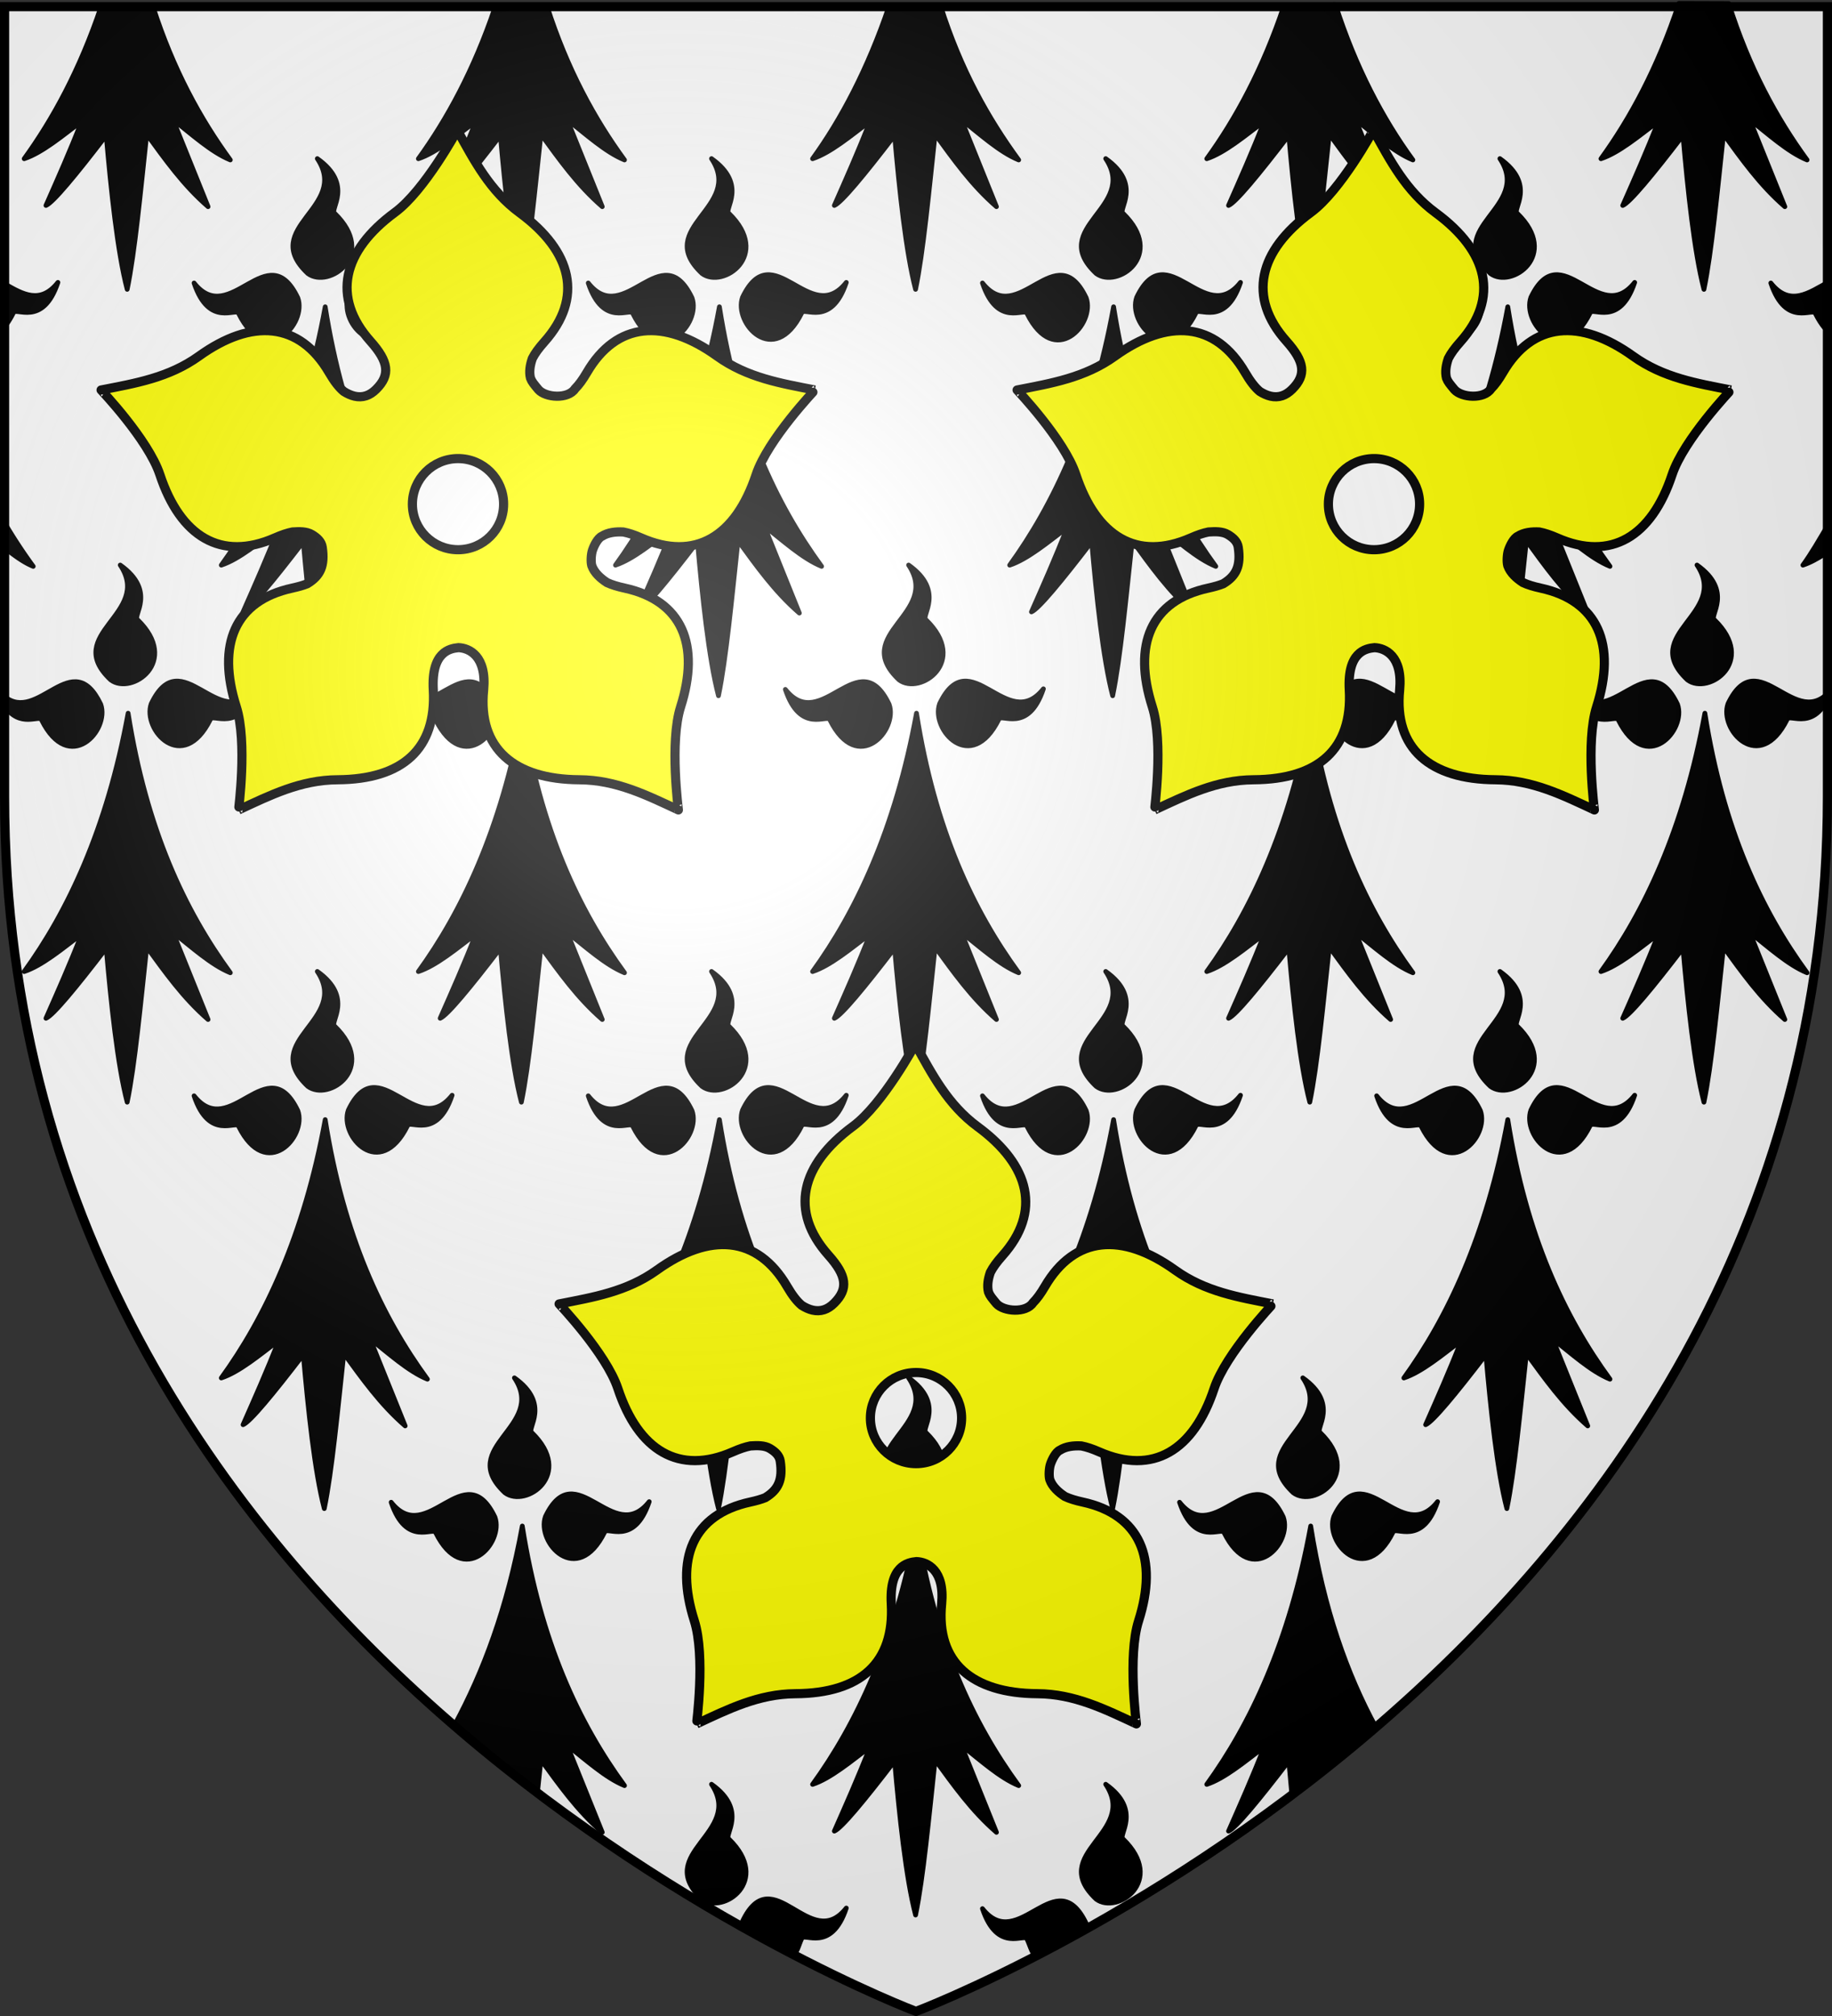 <svg xmlns="http://www.w3.org/2000/svg" xmlns:xlink="http://www.w3.org/1999/xlink" width="600" height="660" version="1.0"><rect width="100%" height="100%" fill="#333333" stroke="none"/><desc>Flag of Canton of Valais (Wallis)</desc><defs><radialGradient xlink:href="#a" id="b" cx="221.445" cy="226.331" r="300" fx="221.445" fy="226.331" gradientTransform="matrix(1.353 0 0 1.349 -77.63 -85.747)" gradientUnits="userSpaceOnUse"/><linearGradient id="a"><stop offset="0" style="stop-color:white;stop-opacity:.314"/><stop offset=".19" style="stop-color:white;stop-opacity:.251"/><stop offset=".6" style="stop-color:#6b6b6b;stop-opacity:.125"/><stop offset="1" style="stop-color:black;stop-opacity:.125"/></linearGradient></defs><g style="display:inline"><path d="M299.467 658.5s298.5-112.32 298.5-397.772V2.176h-597v258.552c0 285.452 298.5 397.772 298.5 397.772" style="fill:#fff;fill-opacity:1;fill-rule:evenodd;stroke:none;stroke-width:1px;stroke-linecap:butt;stroke-linejoin:miter;stroke-opacity:1"/><path d="M598.497 172.188c-2.735 4.61-5.161 8.876-8.03 12.828 2.396-.792 4.913-2.182 7.488-3.877z" style="fill:#000;fill-opacity:1;fill-rule:evenodd;stroke:#000;stroke-width:1.555;stroke-linecap:round;stroke-linejoin:round;stroke-miterlimit:4;stroke-dasharray:none;stroke-opacity:1"/><path d="M3.02 179.336c3.27 2.502 6.196 4.757 9.447 6.075a170 170 0 0 1-9.16-13.9z" style="fill:#000;fill-opacity:1;fill-rule:evenodd;stroke:#000;stroke-width:1.555;stroke-linecap:round;stroke-linejoin:round;stroke-miterlimit:4;stroke-dasharray:none;stroke-opacity:1" transform="translate(-1.587)"/><path d="M5.944 102.463c.64-2.218 9.646 4.884 14.611-10.005-5.747 7.284-11.588 3.777-17.209.599l.258 13.29c.802-1.08 1.586-2.368 2.34-3.884" style="fill:#000;fill-opacity:1;fill-rule:evenodd;stroke:#000;stroke-width:1.555;stroke-linecap:round;stroke-linejoin:round;stroke-miterlimit:4;stroke-dasharray:none;stroke-opacity:1;display:inline" transform="translate(-1.587)"/><path d="M43.545 233.488c-6.961 38.15-19.94 65.161-34.038 84.58 5.861-1.938 12.45-7.45 18.82-12.27-3.896 10.004-7.792 18.742-11.687 27.57 2.325-.951 9.706-9.86 19.73-22.933 1.572 17.971 3.697 38.21 6.871 50.396 2.528-12.166 4.397-32.303 6.403-50.791 6.044 8.267 11.913 16.631 20.09 23.723l-11.48-28.468c5.928 4.57 12.478 10.618 18.764 13.168-14.904-20.387-27.455-46.821-33.473-84.975M15.205 235.706c-.546-1.893-7.177 2.995-12.197-4.762l-.049-2.99c11.16 9.194 22.32-16.798 31.618 2.611 3.055 8.527-10.33 23.322-19.372 5.14" style="fill:#000;fill-opacity:1;fill-rule:evenodd;stroke:#000;stroke-width:1.555;stroke-linecap:round;stroke-linejoin:round;stroke-miterlimit:4;stroke-dasharray:none;stroke-opacity:1" transform="translate(-1.587)"/><path d="M70.495 235.515c.64-2.219 9.646 4.884 14.612-10.005-11.845 15.01-24.083-15.803-33.984 4.865-3.055 8.527 10.33 23.322 19.372 5.14M46.633 202.882c-1.825-1.173 6.429-9.31-5.672-17.899 10.707 16.014-19.246 22.457-3.105 37.614 6.884 5.147 22.904-6.022 8.777-19.715" style="fill:#000;fill-opacity:1;fill-rule:evenodd;stroke:#000;stroke-width:1.555;stroke-linecap:round;stroke-linejoin:round;stroke-miterlimit:4;stroke-dasharray:none;stroke-opacity:1;display:inline" transform="translate(-1.587)"/><path d="M108.096 366.54c-6.961 38.15-19.94 65.161-34.038 84.58 5.861-1.939 12.45-7.45 18.82-12.27-3.896 10.003-7.792 18.742-11.687 27.57 2.325-.951 9.706-9.861 19.73-22.933 1.572 17.97 3.697 38.21 6.871 50.395 2.528-12.166 4.397-32.302 6.403-50.79 6.044 8.267 11.913 16.63 20.09 23.723l-11.48-28.468c5.928 4.57 12.478 10.618 18.764 13.168-14.904-20.388-27.455-46.821-33.473-84.976M79.756 368.757c-.64-2.219-9.646 4.884-14.612-10.005 11.845 15.01 24.083-15.803 33.984 4.865 3.055 8.527-10.33 23.322-19.372 5.14" style="fill:#000;fill-opacity:1;fill-rule:evenodd;stroke:#000;stroke-width:1.555;stroke-linecap:round;stroke-linejoin:round;stroke-miterlimit:4;stroke-dasharray:none;stroke-opacity:1" transform="translate(-1.587)"/><path d="M135.046 368.567c.64-2.219 9.646 4.883 14.612-10.005-11.845 15.01-24.083-15.803-33.984 4.865-3.055 8.527 10.33 23.322 19.372 5.14M111.184 335.933c-1.825-1.172 6.429-9.31-5.672-17.898 10.707 16.014-19.246 22.456-3.105 37.614 6.884 5.147 22.904-6.023 8.777-19.716" style="fill:#000;fill-opacity:1;fill-rule:evenodd;stroke:#000;stroke-width:1.555;stroke-linecap:round;stroke-linejoin:round;stroke-miterlimit:4;stroke-dasharray:none;stroke-opacity:1;display:inline" transform="translate(-1.587)"/><path d="M172.647 499.591c-4.94 27.077-12.912 47.981-22.164 65.104l6.945 6.645 8.045 5.198 12.161 10.048c.37-3.497.738-6.998 1.112-10.443 6.044 8.268 11.913 16.632 20.09 23.724l-11.48-28.469c5.928 4.57 12.478 10.619 18.764 13.169-14.904-20.388-27.455-46.822-33.473-84.976M144.307 501.81c-.64-2.22-9.646 4.883-14.612-10.006 11.845 15.01 24.083-15.803 33.984 4.865 3.055 8.527-10.33 23.322-19.372 5.14" style="fill:#000;fill-opacity:1;fill-rule:evenodd;stroke:#000;stroke-width:1.555;stroke-linecap:round;stroke-linejoin:round;stroke-miterlimit:4;stroke-dasharray:none;stroke-opacity:1" transform="translate(-1.587)"/><path d="M199.597 501.619c.64-2.22 9.646 4.883 14.612-10.005-11.845 15.009-24.083-15.803-33.984 4.865-3.055 8.527 10.33 23.322 19.372 5.14M175.735 468.985c-1.825-1.172 6.429-9.31-5.672-17.898 10.707 16.014-19.246 22.456-3.105 37.614 6.884 5.146 22.904-6.023 8.777-19.716M264.149 634.67c.64-2.218 9.645 4.884 14.61-10.005-11.844 15.01-24.082-16.364-33.983 4.304l16.284 10.527c1.378.89 2.102-2.841 3.089-4.825M240.286 602.037c-1.825-1.172 6.429-9.31-5.672-17.899 10.707 16.015-19.246 22.457-3.105 37.615 6.884 5.146 22.904-6.023 8.777-19.716" style="fill:#000;fill-opacity:1;fill-rule:evenodd;stroke:#000;stroke-width:1.555;stroke-linecap:round;stroke-linejoin:round;stroke-miterlimit:4;stroke-dasharray:none;stroke-opacity:1;display:inline" transform="translate(-1.587)"/><path d="M34.712 2.096C27.766 22.773 18.885 39.048 9.507 51.964c5.861-1.938 12.45-7.449 18.82-12.27-3.896 10.004-7.792 18.743-11.687 27.57 2.325-.95 9.706-9.86 19.73-22.933 1.572 17.971 3.697 38.21 6.871 50.396 2.528-12.166 4.397-32.302 6.403-50.791 6.044 8.268 11.913 16.631 20.09 23.724L58.254 39.19c5.928 4.57 12.478 10.619 18.764 13.169-9.875-13.508-18.716-29.67-25.31-50.136zM108.096 100.436c-6.961 38.15-19.94 65.161-34.038 84.58 5.861-1.938 12.45-7.449 18.82-12.27-3.896 10.004-7.792 18.743-11.687 27.57 2.325-.95 9.706-9.86 19.73-22.933 1.572 17.971 3.697 38.21 6.871 50.396 2.528-12.166 4.397-32.303 6.403-50.791 6.044 8.268 11.913 16.631 20.09 23.723l-11.48-28.468c5.928 4.57 12.478 10.619 18.764 13.168-14.904-20.387-27.455-46.82-33.473-84.975M79.756 102.654c-.64-2.22-9.646 4.883-14.612-10.005 11.845 15.009 24.083-15.803 33.984 4.865 3.055 8.527-10.33 23.322-19.372 5.14" style="fill:#000;fill-opacity:1;fill-rule:evenodd;stroke:#000;stroke-width:1.555;stroke-linecap:round;stroke-linejoin:round;stroke-miterlimit:4;stroke-dasharray:none;stroke-opacity:1" transform="translate(-1.587)"/><path d="M135.046 102.463c.64-2.218 9.646 4.884 14.612-10.005-11.845 15.01-24.083-15.802-33.984 4.865-3.055 8.527 10.33 23.322 19.372 5.14M111.184 69.83c-1.825-1.172 6.429-9.31-5.672-17.899 10.707 16.015-19.246 22.457-3.105 37.615 6.884 5.146 22.904-6.023 8.777-19.716" style="fill:#000;fill-opacity:1;fill-rule:evenodd;stroke:#000;stroke-width:1.555;stroke-linecap:round;stroke-linejoin:round;stroke-miterlimit:4;stroke-dasharray:none;stroke-opacity:1;display:inline" transform="translate(-1.587)"/><path d="M172.647 233.488c-6.961 38.15-19.94 65.161-34.038 84.58 5.861-1.938 12.45-7.45 18.82-12.27-3.896 10.004-7.792 18.742-11.687 27.57 2.325-.951 9.706-9.86 19.73-22.933 1.572 17.971 3.697 38.21 6.871 50.396 2.528-12.166 4.397-32.303 6.403-50.791 6.044 8.267 11.913 16.631 20.09 23.723l-11.48-28.468c5.928 4.57 12.478 10.618 18.764 13.168-14.904-20.387-27.455-46.821-33.473-84.975M144.307 235.706c-.64-2.22-9.646 4.883-14.612-10.006 11.845 15.01 24.083-15.802 33.984 4.865 3.055 8.527-10.33 23.322-19.372 5.14" style="fill:#000;fill-opacity:1;fill-rule:evenodd;stroke:#000;stroke-width:1.555;stroke-linecap:round;stroke-linejoin:round;stroke-miterlimit:4;stroke-dasharray:none;stroke-opacity:1" transform="translate(-1.587)"/><path d="M199.597 235.515c.64-2.219 9.646 4.884 14.612-10.005-11.845 15.01-24.083-15.803-33.984 4.865-3.055 8.527 10.33 23.322 19.372 5.14M175.735 202.882c-1.825-1.173 6.429-9.31-5.672-17.899 10.707 16.014-19.246 22.457-3.105 37.614 6.884 5.147 22.904-6.022 8.777-19.715" style="fill:#000;fill-opacity:1;fill-rule:evenodd;stroke:#000;stroke-width:1.555;stroke-linecap:round;stroke-linejoin:round;stroke-miterlimit:4;stroke-dasharray:none;stroke-opacity:1;display:inline" transform="translate(-1.587)"/><path d="M237.199 366.54c-6.962 38.15-19.94 65.161-34.038 84.58 5.86-1.939 12.448-7.45 18.818-12.27-3.895 10.003-7.79 18.742-11.686 27.57 2.326-.951 9.706-9.861 19.73-22.933 1.572 17.97 3.697 38.21 6.871 50.395 2.528-12.166 4.398-32.302 6.403-50.79 6.044 8.267 11.913 16.63 20.09 23.723l-11.48-28.468c5.928 4.57 12.478 10.618 18.764 13.168-14.904-20.388-27.455-46.821-33.472-84.976M208.858 368.757c-.64-2.219-9.646 4.884-14.611-10.005 11.844 15.01 24.082-15.803 33.983 4.865 3.055 8.527-10.33 23.322-19.372 5.14" style="fill:#000;fill-opacity:1;fill-rule:evenodd;stroke:#000;stroke-width:1.555;stroke-linecap:round;stroke-linejoin:round;stroke-miterlimit:4;stroke-dasharray:none;stroke-opacity:1" transform="translate(-1.587)"/><path d="M264.149 368.567c.64-2.219 9.645 4.883 14.61-10.005-11.844 15.01-24.082-15.803-33.983 4.865-3.055 8.527 10.33 23.322 19.373 5.14M240.286 335.933c-1.825-1.172 6.429-9.31-5.672-17.898 10.707 16.014-19.246 22.456-3.105 37.614 6.884 5.147 22.904-6.023 8.777-19.716" style="fill:#000;fill-opacity:1;fill-rule:evenodd;stroke:#000;stroke-width:1.555;stroke-linecap:round;stroke-linejoin:round;stroke-miterlimit:4;stroke-dasharray:none;stroke-opacity:1;display:inline" transform="translate(-1.587)"/><path d="M301.75 499.591c-6.962 38.15-19.94 65.162-34.038 84.58 5.86-1.938 12.448-7.449 18.818-12.27-3.895 10.004-7.79 18.743-11.686 27.57 2.326-.95 9.706-9.86 19.73-22.933 1.572 17.972 3.697 38.21 6.871 50.396 2.528-12.166 4.398-32.302 6.403-50.79 6.044 8.267 11.913 16.63 20.09 23.723l-11.48-28.469c5.928 4.57 12.478 10.619 18.764 13.169-14.904-20.388-27.455-46.822-33.472-84.976M273.409 501.81c-.64-2.22-9.646 4.883-14.611-10.006 11.844 15.01 24.082-15.803 33.983 4.865 3.055 8.527-10.33 23.322-19.372 5.14" style="fill:#000;fill-opacity:1;fill-rule:evenodd;stroke:#000;stroke-width:1.555;stroke-linecap:round;stroke-linejoin:round;stroke-miterlimit:4;stroke-dasharray:none;stroke-opacity:1" transform="translate(-1.587)"/><path d="M328.7 501.619c.64-2.22 9.645 4.883 14.61-10.005-11.844 15.009-24.082-15.803-33.983 4.865-3.055 8.527 10.33 23.322 19.373 5.14M304.837 468.985c-1.825-1.172 6.429-9.31-5.672-17.898 10.707 16.014-19.246 22.456-3.105 37.614 6.884 5.146 22.904-6.023 8.777-19.716" style="fill:#000;fill-opacity:1;fill-rule:evenodd;stroke:#000;stroke-width:1.555;stroke-linecap:round;stroke-linejoin:round;stroke-miterlimit:4;stroke-dasharray:none;stroke-opacity:1;display:inline" transform="translate(-1.587)"/><path d="M337.96 634.86c-.64-2.218-9.646 4.884-14.611-10.004 11.844 15.009 24.082-15.803 33.983 4.865l-15.978 10.315c-1.468.947-2.313-3.001-3.394-5.175" style="fill:#000;fill-opacity:1;fill-rule:evenodd;stroke:#000;stroke-width:1.555;stroke-linecap:round;stroke-linejoin:round;stroke-miterlimit:4;stroke-dasharray:none;stroke-opacity:1" transform="translate(-1.587)"/><path d="M369.388 602.037c-1.825-1.172 6.429-9.31-5.672-17.899 10.707 16.015-19.246 22.457-3.105 37.615 6.884 5.146 22.904-6.023 8.777-19.716" style="fill:#000;fill-opacity:1;fill-rule:evenodd;stroke:#000;stroke-width:1.555;stroke-linecap:round;stroke-linejoin:round;stroke-miterlimit:4;stroke-dasharray:none;stroke-opacity:1;display:inline" transform="translate(-1.587)"/><path d="M163.697 2.443c-6.928 20.513-15.763 36.678-25.088 49.521 5.861-1.938 12.45-7.449 18.82-12.27-3.896 10.004-7.792 18.743-11.687 27.57 2.325-.95 9.706-9.86 19.73-22.933 1.572 17.971 3.697 38.21 6.871 50.396 2.528-12.166 4.397-32.302 6.403-50.791 6.044 8.268 11.913 16.631 20.09 23.724l-11.48-28.469c5.928 4.57 12.478 10.619 18.764 13.169-9.902-13.546-18.766-29.76-25.364-50.308zM237.199 100.436c-6.962 38.15-19.94 65.161-34.038 84.58 5.86-1.938 12.448-7.449 18.818-12.27-3.895 10.004-7.79 18.743-11.686 27.57 2.326-.95 9.706-9.86 19.73-22.933 1.572 17.971 3.697 38.21 6.871 50.396 2.528-12.166 4.398-32.303 6.403-50.791 6.044 8.268 11.913 16.631 20.09 23.723l-11.48-28.468c5.928 4.57 12.478 10.619 18.764 13.168-14.904-20.387-27.455-46.82-33.472-84.975M208.858 102.654c-.64-2.22-9.646 4.883-14.611-10.005 11.844 15.009 24.082-15.803 33.983 4.865 3.055 8.527-10.33 23.322-19.372 5.14" style="fill:#000;fill-opacity:1;fill-rule:evenodd;stroke:#000;stroke-width:1.555;stroke-linecap:round;stroke-linejoin:round;stroke-miterlimit:4;stroke-dasharray:none;stroke-opacity:1" transform="translate(-1.587)"/><path d="M264.149 102.463c.64-2.218 9.645 4.884 14.61-10.005-11.844 15.01-24.082-15.802-33.983 4.865-3.055 8.527 10.33 23.322 19.373 5.14M240.286 69.83c-1.825-1.172 6.429-9.31-5.672-17.899 10.707 16.015-19.246 22.457-3.105 37.615 6.884 5.146 22.904-6.023 8.777-19.716" style="fill:#000;fill-opacity:1;fill-rule:evenodd;stroke:#000;stroke-width:1.555;stroke-linecap:round;stroke-linejoin:round;stroke-miterlimit:4;stroke-dasharray:none;stroke-opacity:1;display:inline" transform="translate(-1.587)"/><path d="M301.75 233.488c-6.962 38.15-19.94 65.161-34.038 84.58 5.86-1.938 12.448-7.45 18.818-12.27-3.895 10.004-7.79 18.742-11.686 27.57 2.326-.951 9.706-9.86 19.73-22.933 1.572 17.971 3.697 38.21 6.871 50.396 2.528-12.166 4.398-32.303 6.403-50.791 6.044 8.267 11.913 16.631 20.09 23.723l-11.48-28.468c5.928 4.57 12.478 10.618 18.764 13.168-14.904-20.387-27.455-46.821-33.472-84.975M273.409 235.706c-.64-2.22-9.646 4.883-14.611-10.006 11.844 15.01 24.082-15.802 33.983 4.865 3.055 8.527-10.33 23.322-19.372 5.14" style="fill:#000;fill-opacity:1;fill-rule:evenodd;stroke:#000;stroke-width:1.555;stroke-linecap:round;stroke-linejoin:round;stroke-miterlimit:4;stroke-dasharray:none;stroke-opacity:1" transform="translate(-1.587)"/><path d="M328.7 235.515c.64-2.219 9.645 4.884 14.61-10.005-11.844 15.01-24.082-15.803-33.983 4.865-3.055 8.527 10.33 23.322 19.373 5.14M304.837 202.882c-1.825-1.173 6.429-9.31-5.672-17.899 10.707 16.014-19.246 22.457-3.105 37.614 6.884 5.147 22.904-6.022 8.777-19.715" style="fill:#000;fill-opacity:1;fill-rule:evenodd;stroke:#000;stroke-width:1.555;stroke-linecap:round;stroke-linejoin:round;stroke-miterlimit:4;stroke-dasharray:none;stroke-opacity:1;display:inline" transform="translate(-1.587)"/><path d="M366.3 366.54c-6.961 38.15-19.94 65.161-34.037 84.58 5.86-1.939 12.448-7.45 18.818-12.27-3.895 10.003-7.79 18.742-11.686 27.57 2.326-.951 9.706-9.861 19.73-22.933 1.572 17.97 3.697 38.21 6.871 50.395 2.528-12.166 4.398-32.302 6.403-50.79 6.044 8.267 11.913 16.63 20.09 23.723l-11.48-28.468c5.928 4.57 12.478 10.618 18.764 13.168-14.904-20.388-27.455-46.821-33.472-84.976M337.96 368.757c-.64-2.219-9.646 4.884-14.611-10.005 11.844 15.01 24.082-15.803 33.983 4.865 3.055 8.527-10.33 23.322-19.372 5.14" style="fill:#000;fill-opacity:1;fill-rule:evenodd;stroke:#000;stroke-width:1.555;stroke-linecap:round;stroke-linejoin:round;stroke-miterlimit:4;stroke-dasharray:none;stroke-opacity:1" transform="translate(-1.587)"/><path d="M393.25 368.567c.64-2.219 9.646 4.883 14.612-10.005-11.845 15.01-24.083-15.803-33.984 4.865-3.055 8.527 10.33 23.322 19.373 5.14M369.388 335.933c-1.825-1.172 6.429-9.31-5.672-17.898 10.707 16.014-19.246 22.456-3.105 37.614 6.884 5.147 22.904-6.023 8.777-19.716" style="fill:#000;fill-opacity:1;fill-rule:evenodd;stroke:#000;stroke-width:1.555;stroke-linecap:round;stroke-linejoin:round;stroke-miterlimit:4;stroke-dasharray:none;stroke-opacity:1;display:inline" transform="translate(-1.587)"/><path d="M430.852 499.591c-6.962 38.15-19.94 65.162-34.038 84.58 5.86-1.938 12.448-7.449 18.818-12.27-3.895 10.004-7.79 18.743-11.686 27.57 2.326-.95 9.706-9.86 19.73-22.933.3 3.428.62 6.938.964 10.46l12.31-10.294 8.61-5.867 6.638-5.405c-9.43-17.353-17.052-38.612-21.346-65.84M402.51 501.81c-.639-2.22-9.645 4.883-14.61-10.006 11.844 15.01 24.083-15.803 33.983 4.865 3.055 8.527-10.33 23.322-19.372 5.14" style="fill:#000;fill-opacity:1;fill-rule:evenodd;stroke:#000;stroke-width:1.555;stroke-linecap:round;stroke-linejoin:round;stroke-miterlimit:4;stroke-dasharray:none;stroke-opacity:1" transform="translate(-1.587)"/><path d="M457.802 501.619c.64-2.22 9.646 4.883 14.61-10.005-11.844 15.009-24.082-15.803-33.983 4.865-3.055 8.527 10.33 23.322 19.373 5.14M433.94 468.985c-1.826-1.172 6.428-9.31-5.672-17.898 10.706 16.014-19.247 22.456-3.106 37.614 6.884 5.146 22.904-6.023 8.777-19.716" style="fill:#000;fill-opacity:1;fill-rule:evenodd;stroke:#000;stroke-width:1.555;stroke-linecap:round;stroke-linejoin:round;stroke-miterlimit:4;stroke-dasharray:none;stroke-opacity:1;display:inline" transform="translate(-1.587)"/><path d="M292.74 2.054c-6.919 20.431-15.73 37.103-25.028 49.91 5.86-1.938 12.448-7.449 18.818-12.27-3.895 10.004-7.79 18.743-11.686 27.57 2.326-.95 9.706-9.86 19.73-22.933 1.572 17.971 3.697 38.21 6.871 50.396 2.528-12.166 4.398-32.302 6.403-50.791 6.044 8.268 11.913 16.631 20.09 23.724l-11.48-28.469c5.928 4.57 12.478 10.619 18.764 13.169-10.011-13.695-18.961-29.557-25.582-50.428zM366.3 100.436c-6.961 38.15-19.94 65.161-34.037 84.58 5.86-1.938 12.448-7.449 18.818-12.27-3.895 10.004-7.79 18.743-11.686 27.57 2.326-.95 9.706-9.86 19.73-22.933 1.572 17.971 3.697 38.21 6.871 50.396 2.528-12.166 4.398-32.303 6.403-50.791 6.044 8.268 11.913 16.631 20.09 23.723l-11.48-28.468c5.928 4.57 12.478 10.619 18.764 13.168-14.904-20.387-27.455-46.82-33.472-84.975M337.96 102.654c-.64-2.22-9.646 4.883-14.611-10.005 11.844 15.009 24.082-15.803 33.983 4.865 3.055 8.527-10.33 23.322-19.372 5.14" style="fill:#000;fill-opacity:1;fill-rule:evenodd;stroke:#000;stroke-width:1.555;stroke-linecap:round;stroke-linejoin:round;stroke-miterlimit:4;stroke-dasharray:none;stroke-opacity:1" transform="translate(-1.587)"/><path d="M393.25 102.463c.64-2.218 9.646 4.884 14.612-10.005-11.845 15.01-24.083-15.802-33.984 4.865-3.055 8.527 10.33 23.322 19.373 5.14M369.388 69.83c-1.825-1.172 6.429-9.31-5.672-17.899 10.707 16.015-19.246 22.457-3.105 37.615 6.884 5.146 22.904-6.023 8.777-19.716" style="fill:#000;fill-opacity:1;fill-rule:evenodd;stroke:#000;stroke-width:1.555;stroke-linecap:round;stroke-linejoin:round;stroke-miterlimit:4;stroke-dasharray:none;stroke-opacity:1;display:inline" transform="translate(-1.587)"/><path d="M430.852 233.488c-6.962 38.15-19.94 65.161-34.038 84.58 5.86-1.938 12.448-7.45 18.818-12.27-3.895 10.004-7.79 18.742-11.686 27.57 2.326-.951 9.706-9.86 19.73-22.933 1.572 17.971 3.697 38.21 6.872 50.396 2.527-12.166 4.397-32.303 6.402-50.791 6.044 8.267 11.913 16.631 20.09 23.723l-11.48-28.468c5.928 4.57 12.478 10.618 18.764 13.168-14.904-20.387-27.455-46.821-33.472-84.975M402.51 235.706c-.639-2.22-9.645 4.883-14.61-10.006 11.844 15.01 24.083-15.802 33.983 4.865 3.055 8.527-10.33 23.322-19.372 5.14" style="fill:#000;fill-opacity:1;fill-rule:evenodd;stroke:#000;stroke-width:1.555;stroke-linecap:round;stroke-linejoin:round;stroke-miterlimit:4;stroke-dasharray:none;stroke-opacity:1" transform="translate(-1.587)"/><path d="M457.802 235.515c.64-2.219 9.646 4.884 14.61-10.005-11.844 15.01-24.082-15.803-33.983 4.865-3.055 8.527 10.33 23.322 19.373 5.14M433.94 202.882c-1.826-1.173 6.428-9.31-5.672-17.899 10.706 16.014-19.247 22.457-3.106 37.614 6.884 5.147 22.904-6.022 8.777-19.715" style="fill:#000;fill-opacity:1;fill-rule:evenodd;stroke:#000;stroke-width:1.555;stroke-linecap:round;stroke-linejoin:round;stroke-miterlimit:4;stroke-dasharray:none;stroke-opacity:1;display:inline" transform="translate(-1.587)"/><path d="M495.403 366.54c-6.962 38.15-19.94 65.161-34.038 84.58 5.86-1.939 12.448-7.45 18.818-12.27-3.895 10.003-7.79 18.742-11.686 27.57 2.326-.951 9.706-9.861 19.73-22.933 1.572 17.97 3.697 38.21 6.872 50.395 2.527-12.166 4.397-32.302 6.402-50.79 6.044 8.267 11.913 16.63 20.09 23.723l-11.48-28.468c5.928 4.57 12.478 10.618 18.764 13.168-14.904-20.388-27.455-46.821-33.472-84.976M467.062 368.757c-.64-2.219-9.646 4.884-14.611-10.005 11.844 15.01 24.083-15.803 33.983 4.865 3.055 8.527-10.33 23.322-19.372 5.14" style="fill:#000;fill-opacity:1;fill-rule:evenodd;stroke:#000;stroke-width:1.555;stroke-linecap:round;stroke-linejoin:round;stroke-miterlimit:4;stroke-dasharray:none;stroke-opacity:1" transform="translate(-1.587)"/><path d="M522.353 368.567c.64-2.219 9.646 4.883 14.61-10.005-11.844 15.01-24.082-15.803-33.983 4.865-3.055 8.527 10.33 23.322 19.373 5.14M498.49 335.933c-1.825-1.172 6.429-9.31-5.671-17.898 10.706 16.014-19.247 22.456-3.106 37.614 6.884 5.147 22.904-6.023 8.777-19.716" style="fill:#000;fill-opacity:1;fill-rule:evenodd;stroke:#000;stroke-width:1.555;stroke-linecap:round;stroke-linejoin:round;stroke-miterlimit:4;stroke-dasharray:none;stroke-opacity:1;display:inline" transform="translate(-1.587)"/><path d="M422.122 1.785c-6.96 20.825-15.884 37.199-25.308 50.18 5.86-1.939 12.448-7.45 18.818-12.271-3.895 10.004-7.79 18.743-11.686 27.57 2.326-.95 9.706-9.86 19.73-22.933 1.572 17.971 3.697 38.21 6.872 50.396 2.527-12.166 4.397-32.302 6.402-50.791 6.044 8.268 11.913 16.631 20.09 23.724L445.56 39.19c5.928 4.57 12.478 10.619 18.764 13.169-9.905-13.55-18.77-30.33-25.37-50.884zM495.403 100.436c-6.962 38.15-19.94 65.161-34.038 84.58 5.86-1.938 12.448-7.449 18.818-12.27-3.895 10.004-7.79 18.743-11.686 27.57 2.326-.95 9.706-9.86 19.73-22.933 1.572 17.971 3.697 38.21 6.872 50.396 2.527-12.166 4.397-32.303 6.402-50.791 6.044 8.268 11.913 16.631 20.09 23.723l-11.48-28.468c5.928 4.57 12.478 10.619 18.764 13.168-14.904-20.387-27.455-46.82-33.472-84.975M467.062 102.654c-.64-2.22-9.646 4.883-14.611-10.005 11.844 15.009 24.083-15.803 33.983 4.865 3.055 8.527-10.33 23.322-19.372 5.14" style="fill:#000;fill-opacity:1;fill-rule:evenodd;stroke:#000;stroke-width:1.555;stroke-linecap:round;stroke-linejoin:round;stroke-miterlimit:4;stroke-dasharray:none;stroke-opacity:1" transform="translate(-1.587)"/><path d="M522.353 102.463c.64-2.218 9.646 4.884 14.61-10.005-11.844 15.01-24.082-15.802-33.983 4.865-3.055 8.527 10.33 23.322 19.373 5.14M498.49 69.83c-1.825-1.172 6.429-9.31-5.671-17.899 10.706 16.015-19.247 22.457-3.106 37.615 6.884 5.146 22.904-6.023 8.777-19.716" style="fill:#000;fill-opacity:1;fill-rule:evenodd;stroke:#000;stroke-width:1.555;stroke-linecap:round;stroke-linejoin:round;stroke-miterlimit:4;stroke-dasharray:none;stroke-opacity:1;display:inline" transform="translate(-1.587)"/><path d="M559.954 233.488c-6.962 38.15-19.94 65.161-34.038 84.58 5.86-1.938 12.448-7.45 18.818-12.27-3.895 10.004-7.79 18.742-11.686 27.57 2.326-.951 9.707-9.86 19.73-22.933 1.572 17.971 3.697 38.21 6.872 50.396 2.527-12.166 4.397-32.303 6.402-50.791 6.044 8.267 11.913 16.631 20.09 23.723l-11.48-28.468c5.928 4.57 12.478 10.618 18.764 13.168-14.904-20.387-27.455-46.821-33.472-84.975M531.613 235.706c-.64-2.22-9.646 4.883-14.611-10.006 11.844 15.01 24.083-15.802 33.983 4.865 3.056 8.527-10.33 23.322-19.372 5.14" style="fill:#000;fill-opacity:1;fill-rule:evenodd;stroke:#000;stroke-width:1.555;stroke-linecap:round;stroke-linejoin:round;stroke-miterlimit:4;stroke-dasharray:none;stroke-opacity:1" transform="translate(-1.587)"/><path d="M586.904 235.515c.64-2.219 9.646 4.884 14.61-10.005-11.844 15.01-24.082-15.803-33.982 4.865-3.056 8.527 10.329 23.322 19.372 5.14M563.042 202.882c-1.826-1.173 6.428-9.31-5.672-17.899 10.706 16.014-19.247 22.457-3.106 37.614 6.884 5.147 22.904-6.022 8.778-19.715" style="fill:#000;fill-opacity:1;fill-rule:evenodd;stroke:#000;stroke-width:1.555;stroke-linecap:round;stroke-linejoin:round;stroke-miterlimit:4;stroke-dasharray:none;stroke-opacity:1;display:inline" transform="translate(-1.587)"/><path d="M551.445 1.12c-6.992 21.142-16.005 37.726-25.53 50.844 5.861-1.938 12.45-7.449 18.82-12.27-3.896 10.004-7.792 18.743-11.687 27.57 2.326-.95 9.707-9.86 19.73-22.933 1.572 17.971 3.697 38.21 6.872 50.396 2.527-12.166 4.397-32.302 6.402-50.791 6.044 8.268 11.913 16.631 20.09 23.724l-11.48-28.469c5.928 4.57 12.478 10.619 18.764 13.169-10.043-13.738-19.017-30.222-25.644-51.187zM596.164 102.654c-.64-2.22-9.646 4.883-14.611-10.005 6.261 7.934 12.633 3.064 18.71-.238l-1.18 14.867c-1.004-1.218-1.985-2.745-2.92-4.624" style="fill:#000;fill-opacity:1;fill-rule:evenodd;stroke:#000;stroke-width:1.555;stroke-linecap:round;stroke-linejoin:round;stroke-miterlimit:4;stroke-dasharray:none;stroke-opacity:1" transform="translate(-1.587)"/></g><g style="display:inline"><path d="M299.789 341.845c-.001-.054-10.647 19.69-20.415 26.874-17.184 12.636-20.89 27.803-8.035 42.212 5.964 6.686 6.575 10.995 1.884 15.686-1.087 1.087-2.193 1.785-3.306 2.153-2.514.83-5.057.037-7.343-1.423-1.587-1.321-3.138-3.358-4.768-6.15-9.73-16.68-25.345-17.821-42.674-5.383-9.85 7.07-20.839 8.88-32.024 11.072-.052-.016 15.448 16.21 19.26 27.719 6.708 20.248 20 28.457 37.677 20.684 2.17-.954 4.058-1.593 5.728-1.923 2.242-.155 4.64-.202 6.382.846 1.767 1.064 3.11 2.305 3.383 4.152.902 6.083-.625 9.32-4.805 11.88-.04.024-.077.053-.116.077-1.38.552-3.016 1.008-4.92 1.422-18.87 4.101-24.775 18.544-18.3 38.868 3.68 11.552.698 33.798.73 33.755 10.337-4.802 20.285-9.81 32.41-9.88 21.329-.123 32.46-10.16 31.37-29.411-.703-12.419 5.328-13.552 8.228-13.84 3.455.113 9.313 2.652 8.265 13.84-1.93 19.213 10.042 29.288 31.372 29.41 12.124.07 22.071 5.08 32.409 9.88.032.044-2.95-22.202.73-33.754 6.475-20.324.531-34.767-18.338-38.868-2.324-.505-4.22-1.088-5.767-1.807-2.198-1.424-4.15-3.235-4.96-5.46-.002-.011.003-.025 0-.038-.009-.026-.03-.05-.038-.076-.36-1.328-.18-3.779.23-4.998.531-1.573 1.739-3.998 3.115-4.614 1.945-1.233 4.452-1.521 6.997-1.384 1.69.325 3.603.954 5.805 1.923 17.677 7.773 30.969-.436 37.676-20.684 3.813-11.51 19.313-27.735 19.261-27.719-11.185-2.191-22.175-4.002-32.024-11.072-17.329-12.438-32.943-11.296-42.674 5.382-1.326 2.272-2.602 4.012-3.883 5.306-2.265 3.434-9.6 2.919-11.957.269-1.492-1.81-2.126-2.507-2.614-3.768-.51-2.032-.15-4.277.615-6.459.832-1.642 2.138-3.422 3.921-5.42 12.856-14.41 9.111-29.615-8.073-42.252-9.768-7.182-14.874-17.066-20.414-27.027zm.23 107.493c8.246 0 14.917 6.67 14.917 14.917s-6.67 14.916-14.917 14.916-14.955-6.67-14.955-14.916 6.71-14.917 14.955-14.917z" style="fill:#ff0;fill-opacity:1;fill-rule:evenodd;stroke:#000;stroke-width:3;stroke-linecap:butt;stroke-linejoin:miter;stroke-miterlimit:4;stroke-dasharray:none;stroke-opacity:1;display:inline"/><g style="stroke-width:3;stroke-miterlimit:4;stroke-dasharray:none"><path d="M147.397 42.64c0-.055-10.646 19.69-20.414 26.872-17.184 12.637-20.89 27.804-8.035 42.213 5.964 6.685 6.575 10.995 1.884 15.686-1.087 1.087-2.193 1.785-3.306 2.153-2.514.83-5.057.037-7.343-1.423-1.587-1.322-3.138-3.358-4.768-6.151-9.731-16.679-25.346-17.82-42.674-5.382-9.85 7.07-20.84 8.88-32.025 11.072-.051-.016 15.449 16.21 19.261 27.719 6.708 20.248 20 28.457 37.677 20.683 2.17-.954 4.058-1.593 5.728-1.922 2.242-.156 4.64-.203 6.382.846 1.767 1.064 3.11 2.305 3.383 4.152.902 6.082-.625 9.32-4.806 11.88-.039.023-.076.053-.115.076-1.38.553-3.016 1.009-4.92 1.423-18.87 4.1-24.776 18.544-18.3 38.868 3.68 11.552.697 33.798.73 33.755 10.337-4.802 20.285-9.811 32.409-9.88 21.33-.123 32.461-10.16 31.371-29.411-.703-12.419 5.328-13.552 8.227-13.84 3.456.112 9.314 2.652 8.266 13.84-1.93 19.213 10.042 29.288 31.371 29.41 12.125.07 22.072 5.079 32.41 9.88.032.044-2.95-22.202.73-33.754 6.475-20.324.531-34.767-18.338-38.868-2.324-.505-4.22-1.089-5.767-1.807-2.198-1.424-4.15-3.235-4.96-5.46-.002-.012.003-.026 0-.038-.009-.026-.03-.05-.038-.077-.36-1.327-.18-3.778.23-4.998.531-1.572 1.739-3.998 3.115-4.613 1.945-1.233 4.452-1.522 6.997-1.384 1.689.324 3.602.954 5.805 1.922 17.676 7.774 30.969-.435 37.676-20.683 3.813-11.51 19.313-27.735 19.261-27.72-11.185-2.19-22.175-4.001-32.024-11.071-17.329-12.439-32.943-11.297-42.675 5.382-1.325 2.272-2.601 4.012-3.883 5.305-2.264 3.434-9.6 2.92-11.956.27-1.492-1.81-2.126-2.507-2.614-3.768-.51-2.032-.15-4.278.615-6.459.832-1.643 2.138-3.422 3.921-5.42 12.855-14.41 9.111-29.615-8.073-42.252-9.768-7.183-14.874-17.066-20.415-27.027zm.231 107.492c8.246 0 14.917 6.67 14.917 14.916s-6.67 14.917-14.917 14.917-14.955-6.67-14.955-14.917 6.71-14.916 14.955-14.916zM447.397 42.64c0-.055-10.646 19.69-20.414 26.872-17.184 12.637-20.89 27.804-8.035 42.213 5.964 6.685 6.575 10.995 1.884 15.686-1.087 1.087-2.193 1.785-3.306 2.153-2.514.83-5.057.037-7.343-1.423-1.587-1.322-3.138-3.358-4.768-6.151-9.731-16.679-25.346-17.82-42.674-5.382-9.85 7.07-20.84 8.88-32.025 11.072-.051-.016 15.449 16.21 19.261 27.719 6.708 20.248 20 28.457 37.677 20.683 2.17-.954 4.058-1.593 5.728-1.922 2.242-.156 4.64-.203 6.382.846 1.767 1.064 3.11 2.305 3.383 4.152.902 6.082-.625 9.32-4.806 11.88-.039.023-.076.053-.115.076-1.38.553-3.016 1.009-4.92 1.423-18.87 4.1-24.776 18.544-18.3 38.868 3.68 11.552.697 33.798.73 33.755 10.337-4.802 20.285-9.811 32.409-9.88 21.33-.123 32.461-10.16 31.371-29.411-.703-12.419 5.328-13.552 8.227-13.84 3.456.112 9.314 2.652 8.266 13.84-1.93 19.213 10.042 29.288 31.371 29.41 12.125.07 22.072 5.079 32.41 9.88.032.044-2.95-22.202.73-33.754 6.475-20.324.531-34.767-18.338-38.868-2.324-.505-4.22-1.089-5.767-1.807-2.198-1.424-4.15-3.235-4.96-5.46-.002-.012.003-.026 0-.038-.009-.026-.03-.05-.038-.077-.36-1.327-.18-3.778.23-4.998.531-1.572 1.739-3.998 3.115-4.613 1.945-1.233 4.452-1.522 6.997-1.384 1.689.324 3.602.954 5.805 1.922 17.676 7.774 30.969-.435 37.676-20.683 3.813-11.51 19.313-27.735 19.261-27.72-11.185-2.19-22.175-4.001-32.024-11.071-17.329-12.439-32.943-11.297-42.675 5.382-1.325 2.272-2.601 4.012-3.883 5.305-2.264 3.434-9.6 2.92-11.956.27-1.492-1.81-2.126-2.507-2.614-3.768-.51-2.032-.15-4.278.615-6.459.832-1.643 2.138-3.422 3.921-5.42 12.855-14.41 9.111-29.616-8.073-42.252-9.768-7.183-14.874-17.066-20.415-27.027zm.231 107.492c8.246 0 14.917 6.67 14.917 14.916s-6.67 14.917-14.917 14.917-14.955-6.67-14.955-14.917 6.71-14.916 14.955-14.916z" style="fill:#ff0;fill-opacity:1;fill-rule:evenodd;stroke:#000;stroke-width:3;stroke-linecap:butt;stroke-linejoin:miter;stroke-miterlimit:4;stroke-dasharray:none;stroke-opacity:1;display:inline" transform="translate(2.391)"/></g></g><g style="display:inline"><path d="M300 658.5s298.5-112.32 298.5-397.772V2.176H1.5v258.552C1.5 546.18 300 658.5 300 658.5" style="opacity:1;fill:url(#b);fill-opacity:1;fill-rule:evenodd;stroke:none;stroke-width:1px;stroke-linecap:butt;stroke-linejoin:miter;stroke-opacity:1"/></g><g style="display:inline"><path d="M300 658.5S1.5 546.18 1.5 260.728V2.176h597v258.552C598.5 546.18 300 658.5 300 658.5z" style="opacity:1;fill:none;fill-opacity:1;fill-rule:evenodd;stroke:#000;stroke-width:3;stroke-linecap:butt;stroke-linejoin:miter;stroke-miterlimit:4;stroke-dasharray:none;stroke-opacity:1"/></g></svg>